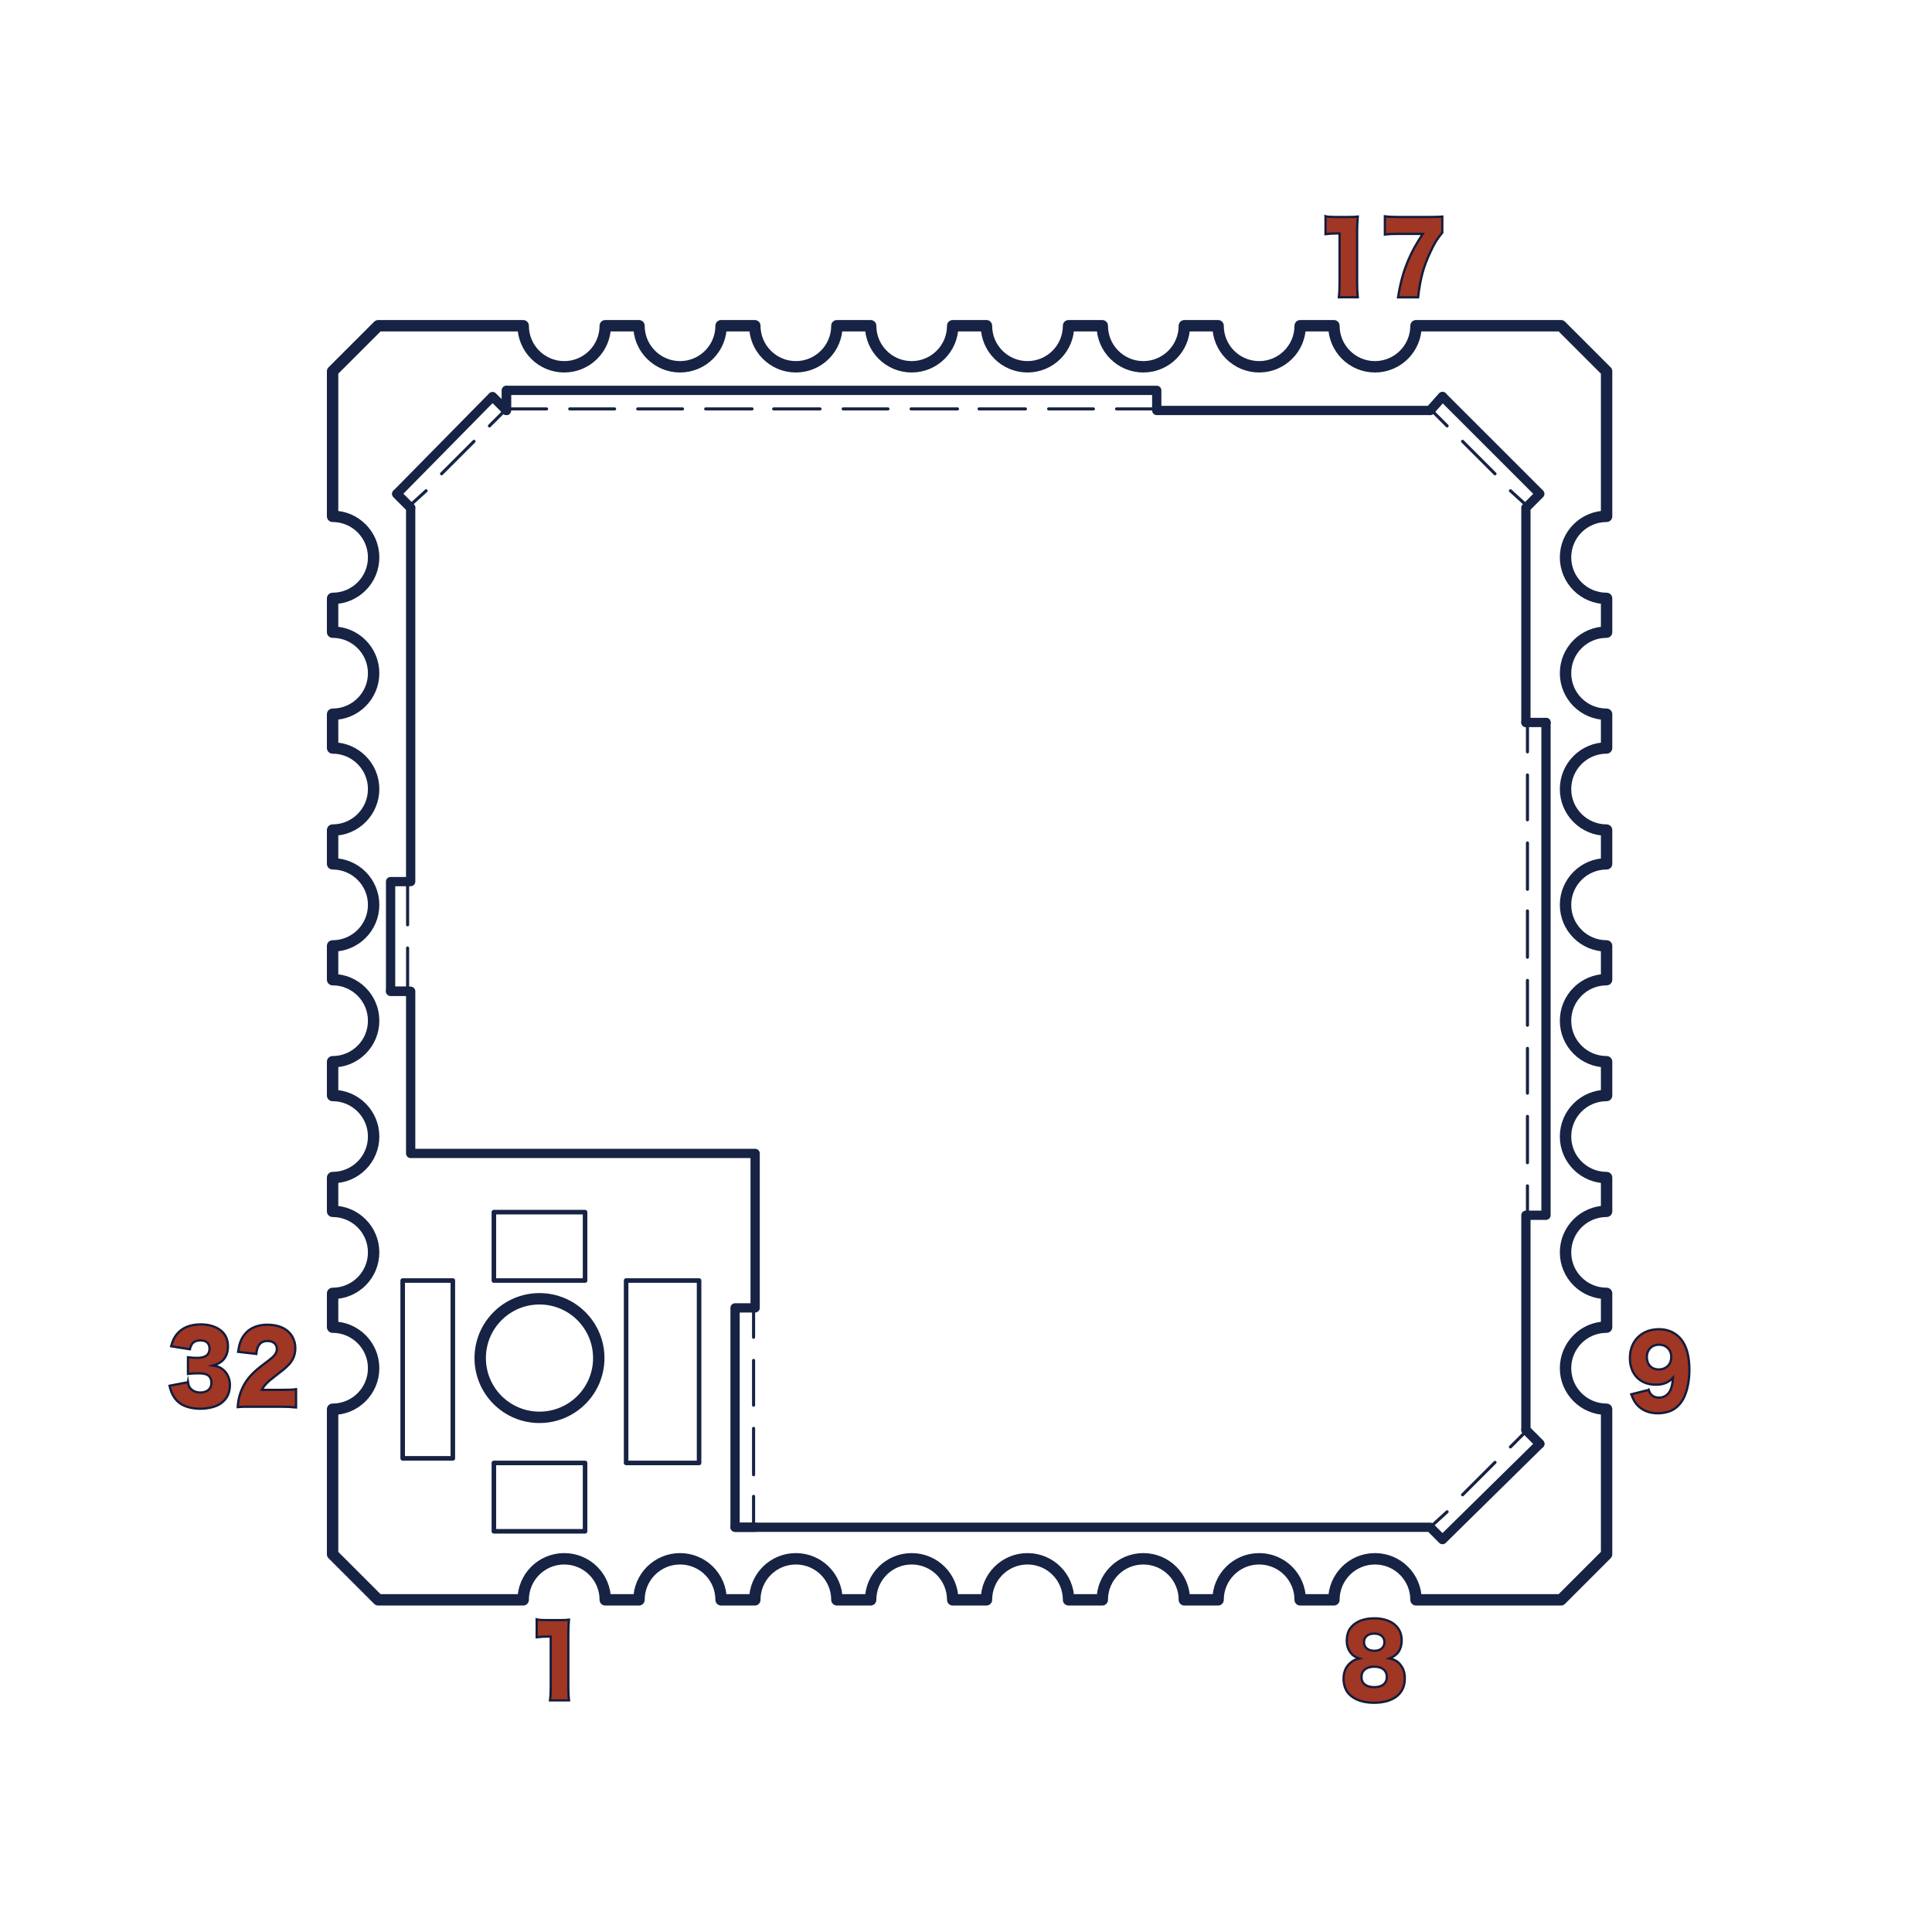 <?xml version="1.0" encoding="UTF-8"?><svg id="a" xmlns="http://www.w3.org/2000/svg" viewBox="0 0 1000 1000"><defs><style>.g{fill:#a03624;stroke:#121c3c;stroke-miterlimit:10;stroke-width:1.17px;}.h{stroke-width:0px;}.h,.i,.j,.k,.l{fill:none;}.i{stroke-width:1.6px;}.i,.j,.k,.l{stroke:#172344;stroke-linecap:round;stroke-linejoin:round;}.j{stroke-width:2.36px;}.k{stroke-width:4.8px;}.l{stroke-width:5.9px;}</style></defs><g id="b"><rect class="j" x="324.08" y="662.8" width="37.76" height="94.41"/></g><g id="c"><rect class="j" x="255.63" y="757.21" width="47.2" height="35.39"/></g><g id="d"><rect class="j" x="255.63" y="627.4" width="47.2" height="35.4"/></g><g id="e"><rect class="j" x="208.43" y="662.8" width="25.96" height="92.04"/></g><g id="f"><path class="l" d="m279.23,672.25c-16.94,0-30.68,13.73-30.68,30.68s13.73,30.68,30.68,30.68,30.69-13.73,30.69-30.68-13.74-30.68-30.69-30.68h0Z"/></g><path class="l" d="m351.99,189.85c-11.73,0-21.25-9.52-21.25-21.25h-17.46c0,11.72-9.51,21.25-21.24,21.25s-21.24-9.52-21.24-21.25h-75.05l-23.6,23.59v75.06c11.73,0,21.24,9.5,21.24,21.24s-9.5,21.24-21.24,21.24v17.47c11.73,0,21.24,9.51,21.24,21.24s-9.5,21.24-21.24,21.24v17.47c11.73,0,21.24,9.52,21.24,21.25s-9.5,21.24-21.24,21.24v17.47c11.73,0,21.24,9.5,21.24,21.24s-9.5,21.25-21.24,21.25v17.47c11.73,0,21.24,9.5,21.24,21.24s-9.5,21.24-21.24,21.24v17.47c11.73,0,21.24,9.5,21.24,21.24s-9.5,21.24-21.24,21.24v17.47c11.73,0,21.24,9.51,21.24,21.24s-9.5,21.24-21.24,21.24v17.47c11.73,0,21.24,9.52,21.24,21.25s-9.5,21.24-21.24,21.24v75.05l23.6,23.6h75.05c0-11.73,9.5-21.24,21.24-21.24s21.24,9.5,21.24,21.24h17.46c0-11.73,9.51-21.24,21.25-21.24s21.24,9.5,21.24,21.24h17.46c0-11.73,9.5-21.24,21.25-21.24s21.24,9.5,21.24,21.24h17.46c0-11.73,9.51-21.24,21.24-21.24s21.24,9.5,21.24,21.24h17.46c0-11.73,9.51-21.24,21.25-21.24s21.25,9.5,21.25,21.24h17.46c0-11.73,9.5-21.24,21.24-21.24s21.24,9.5,21.24,21.24h17.46c0-11.73,9.51-21.24,21.25-21.24s21.24,9.5,21.24,21.24h17.46c0-11.73,9.5-21.24,21.25-21.24s21.24,9.5,21.24,21.24h75.05l23.6-23.6v-75.05c-11.73,0-21.25-9.51-21.25-21.24s9.51-21.25,21.25-21.25v-17.47c-11.73,0-21.25-9.5-21.25-21.24s9.51-21.24,21.25-21.24v-17.47c-11.73,0-21.25-9.5-21.25-21.24s9.51-21.24,21.25-21.24v-17.47c-11.73,0-21.25-9.5-21.25-21.24s9.51-21.24,21.25-21.24v-17.47c-11.73,0-21.25-9.52-21.25-21.25s9.51-21.24,21.25-21.24v-17.47c-11.73,0-21.25-9.51-21.25-21.24s9.51-21.25,21.25-21.25v-17.47c-11.73,0-21.25-9.5-21.25-21.24s9.51-21.24,21.25-21.24v-17.47c-11.73,0-21.25-9.5-21.25-21.24s9.51-21.24,21.25-21.24v-75.06l-23.6-23.59h-75.05c0,11.72-9.51,21.25-21.24,21.25s-21.25-9.52-21.25-21.25h-17.46c0,11.72-9.5,21.25-21.24,21.25s-21.25-9.52-21.25-21.25h-17.46c0,11.72-9.51,21.25-21.24,21.25s-21.24-9.52-21.24-21.25h-17.46c0,11.72-9.51,21.25-21.25,21.25s-21.25-9.52-21.25-21.25h-17.46c0,11.72-9.5,21.25-21.24,21.25s-21.24-9.52-21.24-21.25h-17.46c0,11.72-9.51,21.25-21.24,21.25s-21.25-9.52-21.25-21.25h-17.46c0,11.72-9.5,21.25-21.24,21.25Z"/><path class="i" d="m318.1,211.65h-23.19m58.37,0h-23.2m59.16,0h-23.97m59.16,0h-23.98m59.14,0h-23.18m59.17,0h-23.98m59.17,0h-24m59.18,0h-23.19m55.96,0h-20.78"/><line class="i" x1="282.92" y1="211.65" x2="262.13" y2="211.65"/><line class="k" x1="262.13" y1="211.65" x2="262.13" y2="202.06"/><line class="k" x1="262.13" y1="212.46" x2="262.13" y2="211.65"/><path class="i" d="m790.61,424.32v-23.19m0,59.17v-23.98m0,59.14v-23.97m0,59.17v-23.2m0,58.37v-23.2m0,59.18v-23.98m0,51.17v-15.2"/><line class="i" x1="790.61" y1="389.15" x2="790.61" y2="373.95"/><line class="k" x1="789.81" y1="373.95" x2="800.21" y2="373.95"/><path class="i" d="m245.35,228.44l-16.8,16.79m33.58-33.58l-8.79,8.8"/><line class="i" x1="220.56" y1="254.02" x2="211.77" y2="262.02"/><line class="k" x1="212.56" y1="262.81" x2="205.37" y2="255.61"/><path class="i" d="m773.81,245.23l-16.79-16.79m33.59,33.58l-8.8-8"/><line class="i" x1="749.03" y1="220.45" x2="740.25" y2="211.65"/><line class="k" x1="740.25" y1="212.46" x2="746.63" y2="205.26"/><path class="i" d="m757.02,773.7l16.79-16.78m-33.56,33.59l8.78-8.01"/><line class="i" x1="781.81" y1="748.93" x2="790.61" y2="740.12"/><line class="k" x1="789.81" y1="740.12" x2="797" y2="747.32"/><line class="i" x1="210.97" y1="456.31" x2="210.97" y2="478.68"/><line class="i" x1="210.97" y1="490.68" x2="210.97" y2="513.07"/><line class="k" x1="211.77" y1="513.07" x2="202.17" y2="513.07"/><path class="i" d="m390.05,739.32v24m0-59.18v23.18m0-50.36v15.2"/><line class="i" x1="390.05" y1="774.51" x2="390.05" y2="790.5"/><line class="k" x1="390.86" y1="790.5" x2="380.47" y2="790.5"/><polyline class="k" points="800.21 373.95 800.21 629 789.81 629 789.81 740.12 797 747.32 746.63 796.89 740.25 790.5 390.86 790.5 380.47 790.5 380.47 676.96 390.86 676.96 390.86 597.02 212.56 597.02 212.56 513.07 211.77 513.07 202.17 513.07 202.17 456.31 211.77 456.31 212.56 456.31 212.56 262.81 205.37 255.61 254.94 205.26 262.13 212.46 262.13 202.06 598.73 202.06 598.73 211.65 598.73 212.46 740.25 212.46 746.63 205.26 797 255.61 789.81 262.81 789.81 373.95"/><path class="g" d="m277.81,838.21c1.62.3,2.79.35,5.39.35h5.71c3.19,0,3.78,0,5.57-.2-.23,2.65-.32,4.75-.32,8.04v26.18c-.01,3,.08,5.1.34,7.54h-9.8c.27-2.3.36-4.65.36-7.55v-25.48s-1.79,0-1.79,0c-1.75,0-3.51.1-5.48.35v-9.24Z"/><path class="g" d="m686.1,111.96c1.62.3,2.79.35,5.39.35h5.71c3.19,0,3.78,0,5.57-.2-.23,2.65-.32,4.75-.32,8.04v26.18c-.01,3,.08,5.1.34,7.54h-9.8c.27-2.3.36-4.65.36-7.55v-25.48s-1.79,0-1.79,0c-1.75,0-3.51.1-5.48.35v-9.24Z"/><path class="g" d="m746.52,120.42c-2.7,3.3-3.96,5.29-6.16,10.04-3.6,7.64-5.22,13.64-6.35,23.43h-10.38c1.31-8,2.75-13.24,5.4-19.44,1.93-4.5,3.65-7.64,7.38-13.39h-12.81c-3.15,0-4.85.09-6.79.34v-9.44c1.85.25,4.18.35,7.29.35h15.19c4.14,0,5.39-.04,7.24-.19v8.29Z"/><path class="g" d="m725.15,862.08c1.39,1.85,1.98,3.95,1.97,6.84,0,3.15-1.04,5.99-2.97,7.99-2.74,2.9-7.33,4.44-12.95,4.44-5.71,0-10.34-1.65-13.03-4.6-1.8-1.95-2.74-4.7-2.74-7.84,0-3.45,1.17-6.19,3.46-8.19,1.39-1.2,2.56-1.8,4.72-2.3-2.25-.8-3.28-1.4-4.36-2.75-1.39-1.65-2.16-3.9-2.16-6.4,0-2.6.63-4.84,1.85-6.54,2.38-3.25,6.83-5.09,12.32-5.09,8.72,0,14.25,4.4,14.25,11.35,0,4.75-2.07,7.79-6.34,9.44,2.83.55,4.49,1.55,5.98,3.65Zm-20.46,5.99c0,3.25,2.47,5.2,6.56,5.2,4.18,0,6.56-1.95,6.57-5.29,0-3.35-2.43-5.3-6.47-5.3-4.14,0-6.65,2.04-6.65,5.39Zm1.31-18.13c0,2.75,2.07,4.5,5.35,4.5,3.24,0,5.22-1.7,5.22-4.49,0-2.7-2.02-4.4-5.26-4.4-3.24,0-5.31,1.7-5.31,4.39Z"/><path class="g" d="m853.35,719.41c.36,1.1.63,1.6,1.08,2.15.99,1.2,2.43,1.85,4.22,1.85,2.52,0,4.54-1.25,5.75-3.49.85-1.6,1.26-3.4,1.53-6.79-2.43,2.55-4.99,3.6-8.95,3.59-8.09,0-13.35-5.45-13.35-13.84,0-8.84,6.12-14.88,15.02-14.88,5.71,0,10.25,2.6,12.94,7.4,1.84,3.25,2.83,7.99,2.83,13.49,0,5.3-.9,10.19-2.57,13.99-1.57,3.6-4.45,6.44-7.64,7.59-1.8.65-4,1.05-6.03,1.05-4.27,0-7.73-1.3-10.38-3.9-1.53-1.55-2.29-2.9-3.46-5.95l8.99-2.24Zm11.69-17.03c0-3.75-2.6-6.35-6.33-6.35-3.73,0-6.29,2.59-6.3,6.39,0,3.85,2.42,6.4,6.11,6.4,3.87,0,6.52-2.59,6.52-6.44Z"/><path class="g" d="m97.29,715.41c.27,1.65.54,2.35,1.26,3.2,1.21,1.4,3.01,2.15,5.17,2.15,3.51,0,5.71-1.95,5.71-4.99,0-2.05-.9-3.65-2.43-4.3-1.03-.4-2.43-.65-4.18-.65-1.75,0-3.78.1-5.53.3v-8.59c1.53.2,3.02.3,4.77.3,4.27,0,6.38-1.6,6.39-4.79,0-2.7-1.71-4.25-4.67-4.25-3.19,0-4.81,1.4-5.49,4.59l-9.71-1.55c.86-3.1,1.58-4.59,3.02-6.34,2.74-3.29,6.88-4.99,12.36-4.99,4.9,0,8.94,1.5,11.51,4.25,1.66,1.85,2.52,4.25,2.51,7.09,0,5.3-2.57,8.59-7.74,9.94,2.74.45,4.23,1.15,5.8,2.65,1.89,1.9,2.96,4.5,2.96,7.4,0,2.55-.63,4.9-1.8,6.64-.99,1.5-2.56,2.9-4.23,3.75-2.34,1.2-5.98,1.95-9.35,1.94-4.05,0-8.09-1.05-10.47-2.8-2.07-1.5-3.64-3.7-4.63-6.45-.27-.7-.45-1.35-.76-2.65l9.53-1.84Z"/><path class="g" d="m129.79,728.11c-4.05,0-5.08.05-6.74.2.18-2.45.41-3.95.95-5.89,1.17-4.15,3.33-7.94,6.48-11.19,1.71-1.75,3.42-3.2,8-6.64,3.87-2.9,4.81-4.19,4.81-6.49,0-2.4-1.93-4-4.81-4-2.16,0-3.69.8-4.68,2.5-.63,1.1-.9,2.1-1.13,4.2l-9.44-1.1c.68-4.35,1.49-6.54,3.29-8.89,2.56-3.35,6.66-5.14,11.91-5.14,6.07,0,10.7,2.25,12.94,6.3.99,1.75,1.48,3.7,1.48,5.85,0,3.65-1.35,6.74-4.14,9.29-1.48,1.45-1.93,1.8-6.52,5.34-3.91,3-5.58,4.74-6.61,6.94h10.47c3.37,0,5.44-.09,7.19-.34v9.44c-2.61-.25-4.5-.35-7.69-.35h-15.78Z"/><rect class="h" width="1000" height="1000"/></svg>